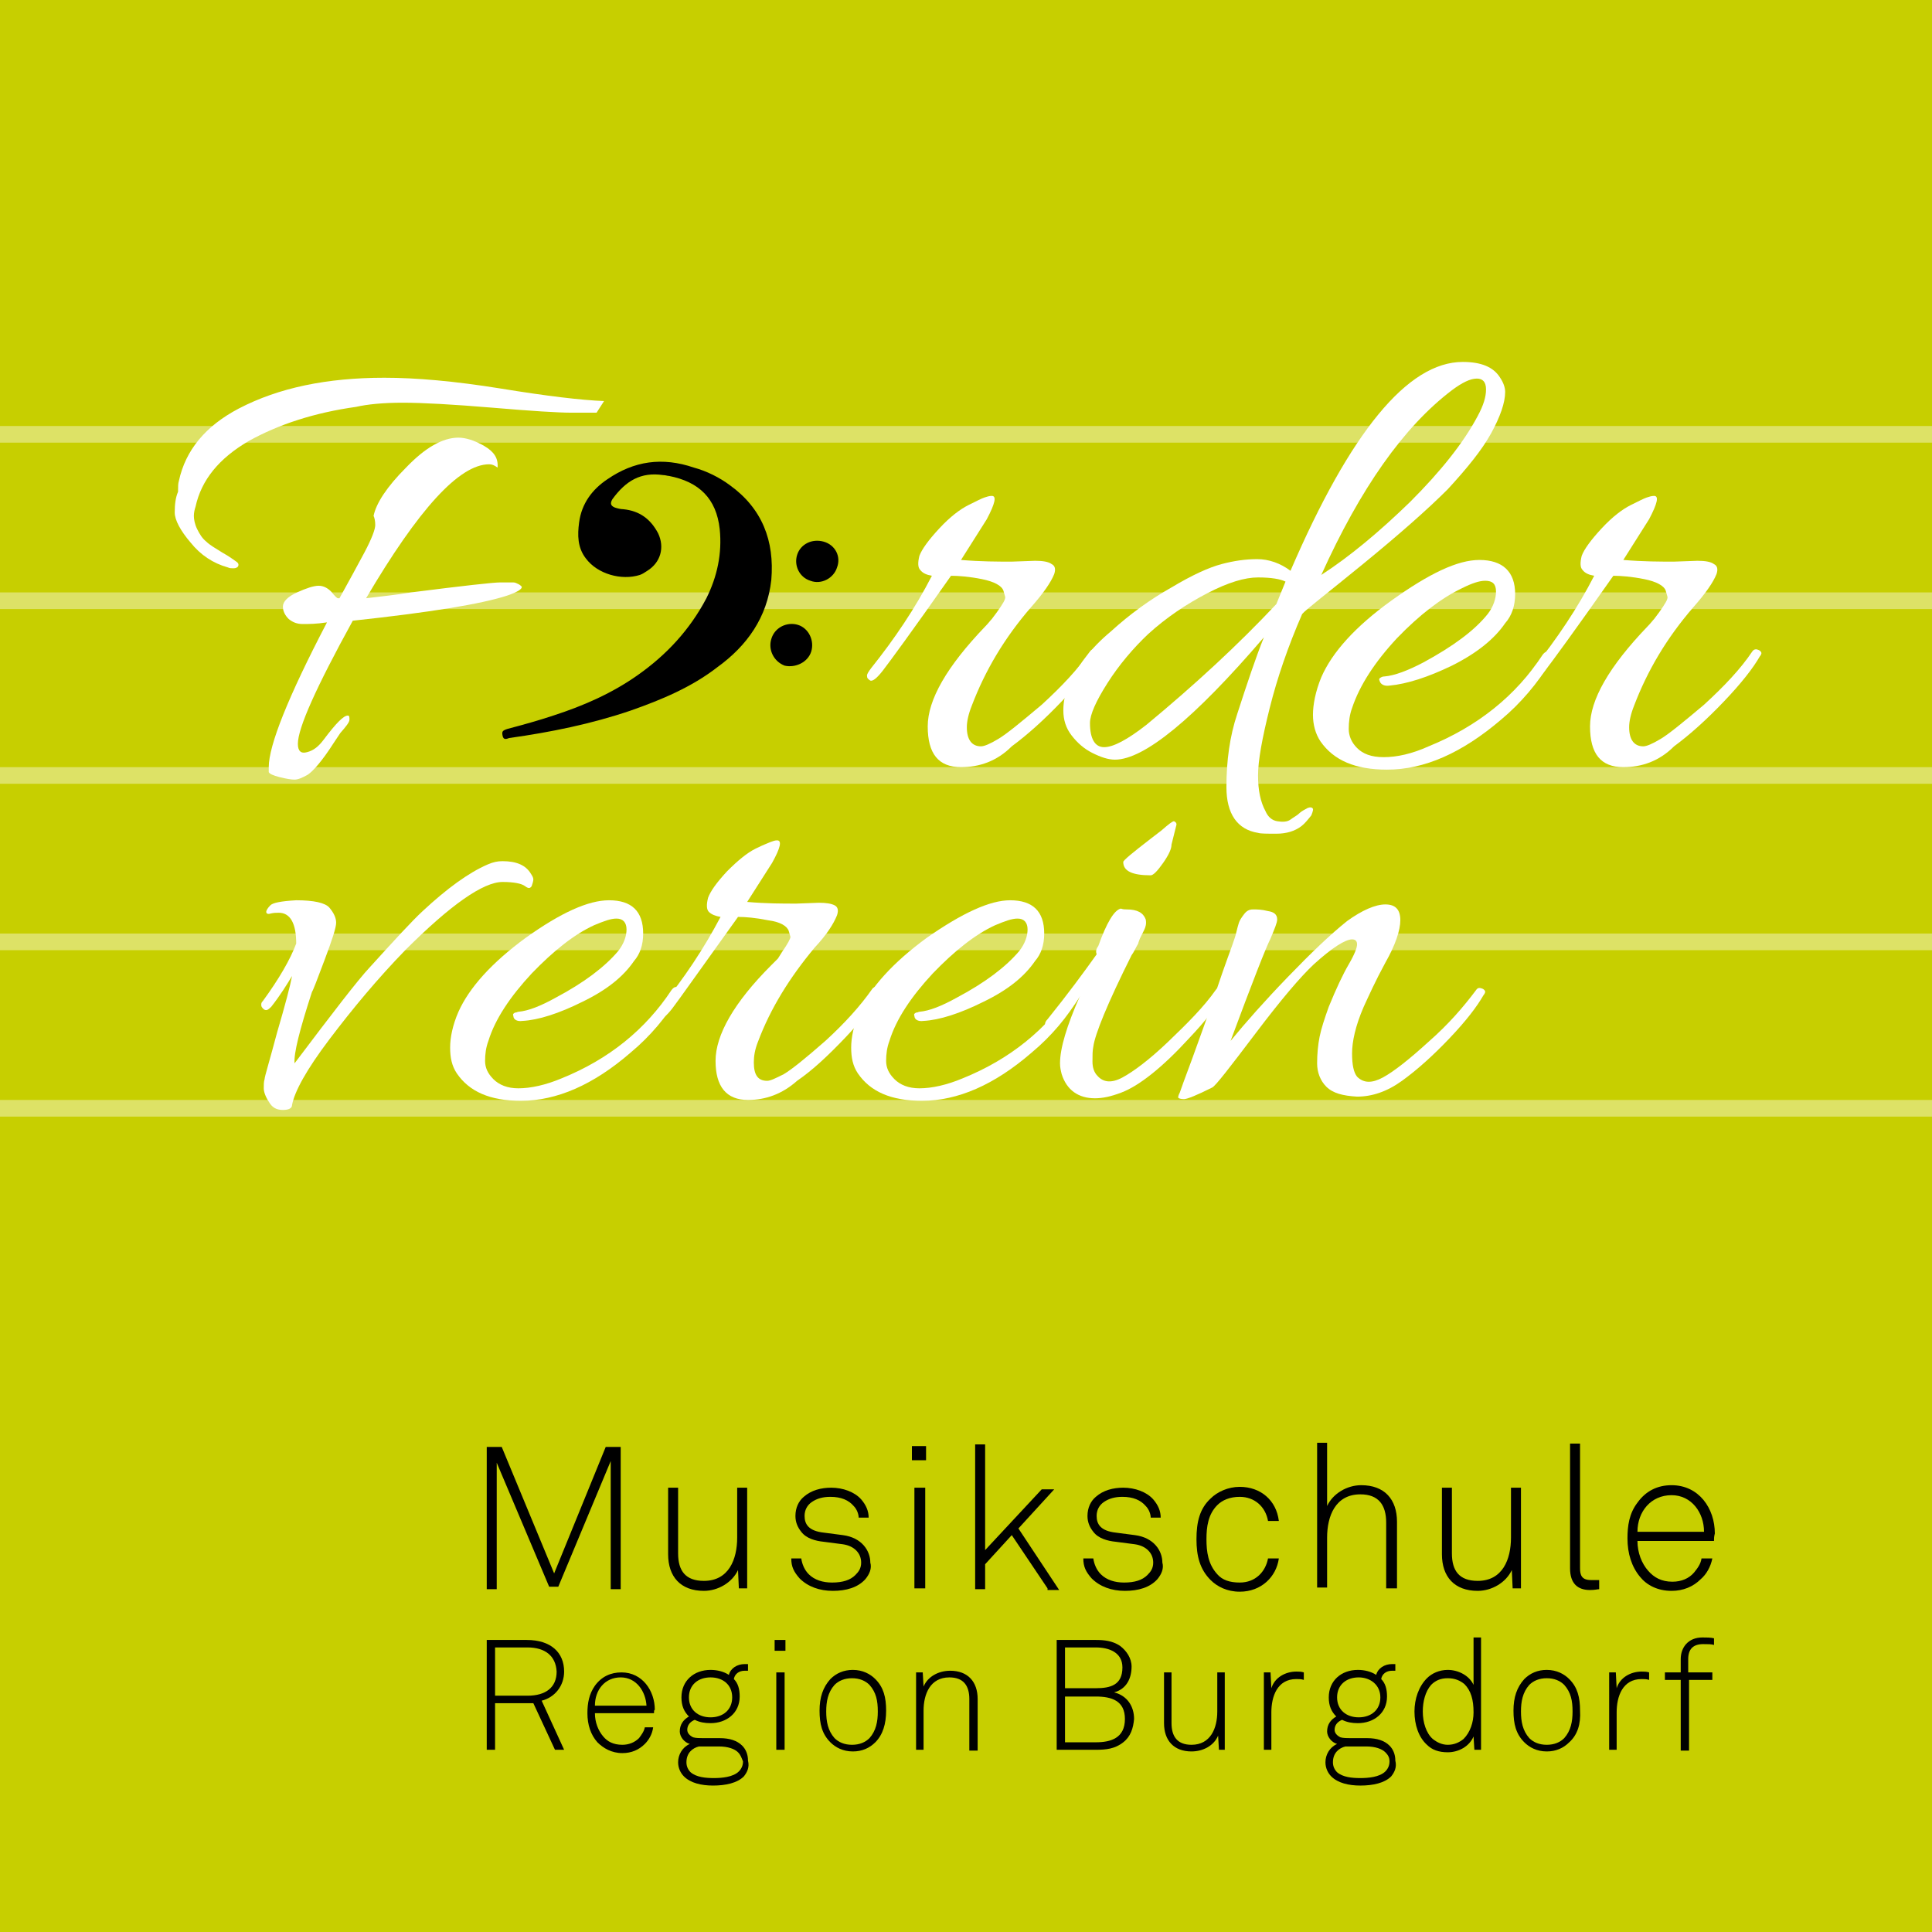 <?xml version="1.0" encoding="utf-8"?>
<!-- Generator: Adobe Illustrator 19.1.0, SVG Export Plug-In . SVG Version: 6.00 Build 0)  -->
<!DOCTYPE svg PUBLIC "-//W3C//DTD SVG 1.1//EN" "http://www.w3.org/Graphics/SVG/1.1/DTD/svg11.dtd">
<svg version="1.1" id="Ebene_1" xmlns="http://www.w3.org/2000/svg" xmlns:xlink="http://www.w3.org/1999/xlink" x="0px" y="0px"
	 viewBox="0 0 232.2 232.2" enable-background="new 0 0 232.2 232.2" xml:space="preserve">
<rect x="-0.7" y="-1.9" fill="#C7CF00" width="233" height="235.7"/>
<g opacity="0.4">
	<g>
		<rect x="-0.7" y="132.2" fill="#FFFFFF" width="233" height="2"/>
	</g>
	<g>
		<rect x="-0.7" y="51.2" fill="#FFFFFF" width="233" height="2"/>
	</g>
	<g>
		<rect x="-0.7" y="71.2" fill="#FFFFFF" width="233" height="2"/>
	</g>
	<g>
		<rect x="-0.7" y="92.2" fill="#FFFFFF" width="233" height="2"/>
	</g>
	<g>
		<rect x="-0.7" y="112.2" fill="#FFFFFF" width="233" height="2"/>
	</g>
</g>
<g>
	<g>
		<path d="M73.4,190.9v-15.3l-6.3,15.1h-1.1l-6.3-14.9v15.2h-1.2v-17.1h1.8l6.3,15.2l6.2-15.2h1.8v17.1H73.4z"/>
		<path d="M88.8,190.9l-0.1-2.2c-0.7,1.5-2.4,2.5-4.1,2.5c-2.8,0-4.3-1.7-4.3-4.4v-8h1.2v7.9c0,2.1,0.9,3.3,3.1,3.3c3,0,4-2.6,4-5.2
			v-6h1.2v12.1H88.8z"/>
		<path d="M104,189.8c-0.9,1-2.3,1.4-3.9,1.4c-1.6,0-3-0.5-4-1.5c-0.7-0.8-1-1.4-1-2.4h1.2c0.1,0.7,0.4,1.4,0.9,1.9
			c0.7,0.7,1.7,1,2.8,1c1.3,0,2.2-0.3,2.8-0.9c0.4-0.4,0.7-0.8,0.7-1.5c0-1.1-0.8-2-2.2-2.2l-2.3-0.3c-1-0.1-2.1-0.4-2.7-1.2
			c-0.4-0.5-0.7-1.1-0.7-1.9c0-1,0.4-1.8,1-2.3c0.9-0.8,2.1-1.1,3.3-1.1c1.4,0,2.8,0.5,3.6,1.4c0.6,0.7,0.9,1.4,0.9,2.2h-1.2
			c0-0.4-0.2-1-0.6-1.4c-0.6-0.7-1.5-1.1-2.8-1.1c-0.9,0-1.6,0.2-2.2,0.6c-0.6,0.4-0.9,1-0.9,1.7c0,1,0.5,1.8,2.3,2l2.3,0.3
			c2.3,0.3,3.3,1.9,3.3,3.3C104.8,188.5,104.5,189.2,104,189.8z"/>
		<path d="M109.6,175.5v-1.7h1.7v1.7H109.6z M109.9,190.9v-12.1h1.3v12.1H109.9z"/>
		<path d="M125.9,190.9l-4.3-6.4l-3.2,3.5v3h-1.2v-17.4h1.2v12.7l6.8-7.3h1.5l-4.3,4.7l4.9,7.4H125.9z"/>
		<path d="M139.1,189.8c-0.9,1-2.3,1.4-3.9,1.4c-1.6,0-3-0.5-4-1.5c-0.7-0.8-1-1.4-1-2.4h1.2c0.1,0.7,0.4,1.4,0.9,1.9
			c0.7,0.7,1.7,1,2.8,1c1.3,0,2.2-0.3,2.8-0.9c0.4-0.4,0.7-0.8,0.7-1.5c0-1.1-0.8-2-2.2-2.2l-2.3-0.3c-1-0.1-2.1-0.4-2.7-1.2
			c-0.4-0.5-0.7-1.1-0.7-1.9c0-1,0.4-1.8,1-2.3c0.9-0.8,2.1-1.1,3.3-1.1c1.4,0,2.8,0.5,3.6,1.4c0.6,0.7,0.9,1.4,0.9,2.2h-1.2
			c0-0.4-0.2-1-0.6-1.4c-0.6-0.7-1.5-1.1-2.8-1.1c-0.9,0-1.6,0.2-2.2,0.6c-0.6,0.4-0.9,1-0.9,1.7c0,1,0.5,1.8,2.3,2l2.3,0.3
			c2.3,0.3,3.3,1.9,3.3,3.3C139.9,188.5,139.6,189.2,139.1,189.8z"/>
		<path d="M149,191.3c-1.5,0-2.7-0.6-3.5-1.4c-1.3-1.3-1.7-2.9-1.7-4.9c0-2.1,0.4-3.7,1.7-4.9c0.8-0.8,2.1-1.4,3.5-1.4
			c2.5,0,4.4,1.6,4.7,4.1h-1.3c-0.3-1.7-1.6-2.9-3.4-2.9c-1.2,0-2.1,0.4-2.7,1c-1.1,1.1-1.3,2.6-1.3,4.1s0.2,3,1.3,4.2
			c0.6,0.7,1.5,1,2.7,1c1.9,0,3.1-1.3,3.4-2.9h1.3C153.4,189.5,151.6,191.3,149,191.3z"/>
		<path d="M166.6,190.9V183c0-2.1-0.9-3.4-3.1-3.4c-3,0-4,2.6-4,5.2v6h-1.2v-17.4h1.2v7.6c0.7-1.5,2.4-2.5,4.1-2.5
			c2.8,0,4.3,1.7,4.3,4.4v8H166.6z"/>
		<path d="M181.8,190.9l-0.1-2.2c-0.7,1.5-2.4,2.5-4.1,2.5c-2.8,0-4.3-1.7-4.3-4.4v-8h1.2v7.9c0,2.1,0.9,3.3,3.1,3.3
			c3,0,4-2.6,4-5.2v-6h1.2v12.1H181.8z"/>
		<path d="M191.1,191.1c-1.5,0-2.4-0.8-2.4-2.6v-15h1.2v15c0,0.8,0.2,1.4,1.3,1.4c0.5,0,0.7,0,1,0v1.1
			C192,191,191.7,191.1,191.1,191.1z"/>
		<path d="M206,185.2h-9.2c0,1.4,0.5,2.7,1.3,3.6c0.7,0.8,1.6,1.3,2.9,1.3c1.1,0,2-0.4,2.6-1.1c0.4-0.5,0.8-1,0.9-1.7h1.3
			c-0.2,1-0.7,1.9-1.4,2.5c-0.9,0.9-2.1,1.4-3.5,1.4c-1.7,0-3-0.7-3.8-1.7c-1-1.2-1.5-2.8-1.5-4.6c0-1.5,0.2-3,1.2-4.3
			c1-1.4,2.4-2.1,4.1-2.1c3.3,0,5.2,2.8,5.2,5.8C206,184.7,206,184.9,206,185.2z M200.9,179.7c-2.5,0-4.1,2-4.1,4.4h8
			C204.8,181.8,203.3,179.7,200.9,179.7z"/>
	</g>
	<g>
		<path d="M65.1,204.4l2.7,5.9h-1.1l-2.6-5.6h-4.6v5.6h-1v-13.2h4.8c2.9,0,4.5,1.5,4.5,3.8C67.8,202.6,66.7,204,65.1,204.4z
			 M63.4,198h-3.9v5.8h3.9c2.2,0,3.5-1,3.5-2.9C66.8,199,65.5,198,63.4,198z"/>
		<path d="M78.6,205.9h-7.1c0,1.1,0.4,2.1,1,2.8c0.5,0.6,1.2,1,2.3,1c0.8,0,1.5-0.3,2-0.8c0.3-0.4,0.6-0.8,0.7-1.3h1
			c-0.1,0.8-0.5,1.5-1,2c-0.7,0.7-1.6,1.1-2.7,1.1c-1.3,0-2.3-0.6-3-1.3c-0.8-0.9-1.2-2.1-1.2-3.5c0-1.2,0.2-2.3,0.9-3.3
			c0.8-1.1,1.9-1.6,3.2-1.6c2.5,0,4,2.2,4,4.5C78.6,205.5,78.6,205.7,78.6,205.9z M74.6,201.6c-1.9,0-3.1,1.5-3.1,3.4h6.2
			C77.6,203.3,76.5,201.6,74.6,201.6z"/>
		<path d="M89.4,213.5c-0.8,0.8-2.2,1.1-3.7,1.1c-1.4,0-2.7-0.3-3.5-1.1c-0.4-0.4-0.7-1-0.7-1.7c0-0.9,0.5-1.8,1.4-2.2
			c-0.7-0.2-1.2-0.9-1.2-1.5c0-0.8,0.4-1.4,1.1-1.8c-0.6-0.6-0.9-1.3-0.9-2.3c0-2,1.5-3.3,3.5-3.3c0.8,0,1.6,0.2,2.2,0.6
			c0.2-0.8,1-1.3,1.9-1.3c0.1,0,0.2,0,0.4,0v0.8c-0.1,0-0.2,0-0.4,0c-0.7,0-1.2,0.4-1.3,1c0.5,0.5,0.7,1.2,0.7,2.1
			c0,2-1.6,3.2-3.5,3.2c-0.7,0-1.3-0.1-1.9-0.4c-0.5,0.2-0.9,0.6-0.9,1.2c0,0.4,0.3,0.7,0.7,0.9c0.3,0.1,0.9,0.1,1.2,0.1h2
			c1.2,0,2.1,0.3,2.7,0.9c0.4,0.4,0.7,1,0.7,1.8C90.1,212.4,89.8,213,89.4,213.5z M88.7,210.6c-0.4-0.4-1.2-0.7-2.3-0.7H84
			c-0.8,0.2-1.5,0.8-1.5,1.9c0,0.5,0.2,0.9,0.5,1.2c0.7,0.6,1.8,0.7,2.8,0.7c0.9,0,2.3-0.1,3-0.8c0.3-0.3,0.5-0.7,0.5-1.2
			C89.1,211.2,89,210.9,88.7,210.6z M85.4,201.6c-1.5,0-2.6,0.9-2.6,2.4c0,1.5,1.1,2.4,2.6,2.4c1.5,0,2.6-0.9,2.6-2.4
			C88,202.5,86.9,201.6,85.4,201.6z"/>
		<path d="M93.1,198.4v-1.3h1.3v1.3H93.1z M93.3,210.3V201h1v9.3H93.3z"/>
		<path d="M105.2,209.4c-0.7,0.7-1.6,1.1-2.7,1.1c-1.2,0-2.1-0.5-2.7-1.1c-1-1-1.3-2.2-1.3-3.8c0-1.6,0.4-2.8,1.3-3.8
			c0.7-0.7,1.6-1.1,2.7-1.1c1.2,0,2.1,0.5,2.7,1.1c1,1,1.3,2.2,1.3,3.8C106.5,207.2,106.1,208.5,105.2,209.4z M104.5,202.5
			c-0.5-0.5-1.2-0.8-2.1-0.8c-0.9,0-1.6,0.3-2.1,0.8c-0.8,0.9-1,2-1,3.2c0,1.2,0.2,2.3,1,3.2c0.5,0.5,1.2,0.8,2.1,0.8
			c0.9,0,1.6-0.3,2.1-0.8c0.8-0.9,1-2,1-3.2C105.5,204.4,105.3,203.4,104.5,202.5z"/>
		<path d="M116.5,210.3v-6.1c0-1.6-0.7-2.6-2.4-2.6c-2.3,0-3.1,2-3.1,4v4.7h-0.9V201h0.8l0.1,1.7c0.5-1.2,1.8-1.9,3.2-1.9
			c2.1,0,3.3,1.3,3.3,3.4v6.2H116.5z"/>
		<path d="M135,209.4c-1,0.8-2.1,0.9-3.3,0.9H127v-13.2h4.7c1,0,2,0.1,2.9,0.7c0.8,0.6,1.4,1.5,1.4,2.5c0,1.4-0.6,2.7-2.1,3.1
			c1.6,0.4,2.4,1.7,2.4,3.2C136.2,207.7,135.9,208.7,135,209.4z M131.7,198H128v4.9h3.7c1.8,0,3.2-0.4,3.2-2.5
			C134.9,198.6,133.3,198,131.7,198z M131.7,203.9H128v5.5h3.7c1.8,0,3.5-0.5,3.5-2.8C135.2,204.4,133.6,203.9,131.7,203.9z"/>
		<path d="M146.5,210.3l-0.1-1.7c-0.5,1.2-1.8,1.9-3.2,1.9c-2.1,0-3.3-1.3-3.3-3.4V201h0.9v6.1c0,1.6,0.7,2.6,2.4,2.6
			c2.3,0,3.1-2,3.1-4V201h0.9v9.3H146.5z"/>
		<path d="M155.8,201.8c-2.3,0-3,2.1-3,4v4.5h-0.9V201h0.8l0.1,1.9c0.4-1.3,1.7-2,3-2c0.3,0,0.6,0,0.9,0.1v0.9
			C156.4,201.8,156.1,201.8,155.8,201.8z"/>
		<path d="M167.2,213.5c-0.8,0.8-2.2,1.1-3.7,1.1c-1.4,0-2.7-0.3-3.5-1.1c-0.4-0.4-0.7-1-0.7-1.7c0-0.9,0.5-1.8,1.4-2.2
			c-0.7-0.2-1.2-0.9-1.2-1.5c0-0.8,0.4-1.4,1.1-1.8c-0.6-0.6-0.9-1.3-0.9-2.3c0-2,1.5-3.3,3.5-3.3c0.8,0,1.6,0.2,2.2,0.6
			c0.2-0.8,1-1.3,1.9-1.3c0.1,0,0.2,0,0.4,0v0.8c-0.1,0-0.2,0-0.4,0c-0.7,0-1.2,0.4-1.3,1c0.5,0.5,0.7,1.2,0.7,2.1
			c0,2-1.6,3.2-3.5,3.2c-0.7,0-1.3-0.1-1.9-0.4c-0.5,0.2-0.9,0.6-0.9,1.2c0,0.4,0.3,0.7,0.7,0.9c0.3,0.1,0.9,0.1,1.2,0.1h2
			c1.2,0,2.1,0.3,2.7,0.9c0.4,0.4,0.7,1,0.7,1.8C167.9,212.4,167.6,213,167.2,213.5z M166.5,210.6c-0.4-0.4-1.2-0.7-2.3-0.7h-2.5
			c-0.8,0.2-1.5,0.8-1.5,1.9c0,0.5,0.2,0.9,0.5,1.2c0.7,0.6,1.8,0.7,2.8,0.7c0.9,0,2.3-0.1,3-0.8c0.3-0.3,0.5-0.7,0.5-1.2
			C167,211.2,166.8,210.9,166.5,210.6z M163.3,201.6c-1.5,0-2.6,0.9-2.6,2.4c0,1.5,1.1,2.4,2.6,2.4c1.5,0,2.6-0.9,2.6-2.4
			C165.9,202.5,164.7,201.6,163.3,201.6z"/>
		<path d="M177.2,210.3l-0.1-1.6c-0.5,1.2-1.8,1.9-3.1,1.9c-1.1,0-1.9-0.3-2.5-0.9c-1-0.9-1.5-2.4-1.5-4c0-1.5,0.5-3,1.5-4
			c0.6-0.6,1.5-1,2.5-1c1.3,0,2.6,0.7,3.1,1.8v-5.7h0.9v13.5H177.2z M176,202.4c-0.5-0.4-1.1-0.7-2-0.7c-0.9,0-1.5,0.3-2,0.8
			c-0.7,0.8-1,2-1,3.2c0,1.3,0.4,2.6,1.2,3.3c0.5,0.4,1.1,0.7,1.8,0.7c0.8,0,1.4-0.3,1.9-0.7c0.8-0.8,1.2-2,1.2-3.2
			C177.1,204.3,176.8,203.2,176,202.4z"/>
		<path d="M188.6,209.4c-0.7,0.7-1.6,1.1-2.7,1.1c-1.2,0-2.1-0.5-2.7-1.1c-1-1-1.3-2.2-1.3-3.8c0-1.6,0.4-2.8,1.3-3.8
			c0.7-0.7,1.6-1.1,2.7-1.1c1.2,0,2.1,0.5,2.7,1.1c1,1,1.3,2.2,1.3,3.8C190,207.2,189.6,208.5,188.6,209.4z M188,202.5
			c-0.5-0.5-1.2-0.8-2.1-0.8s-1.6,0.3-2.1,0.8c-0.8,0.9-1,2-1,3.2c0,1.2,0.2,2.3,1,3.2c0.5,0.5,1.2,0.8,2.1,0.8s1.6-0.3,2.1-0.8
			c0.8-0.9,1-2,1-3.2C189,204.4,188.8,203.4,188,202.5z"/>
		<path d="M197.3,201.8c-2.3,0-3,2.1-3,4v4.5h-0.9V201h0.8l0.1,1.9c0.4-1.3,1.7-2,3-2c0.3,0,0.6,0,0.9,0.1v0.9
			C197.9,201.8,197.6,201.8,197.3,201.8z"/>
		<path d="M204.7,197.6c-1.2,0-1.8,0.6-1.8,1.8v1.6h2.9v0.9H203v8.5H202v-8.5h-1.9V201h1.9v-1.6c0-1.4,0.9-2.6,2.6-2.6
			c0.5,0,1,0,1.4,0.1v0.8C205.7,197.6,205.3,197.6,204.7,197.6z"/>
	</g>
</g>
<path d="M83.4,56.2c-3.8-1.3-7.2-0.8-10.4,1.4c-1.8,1.2-3.1,2.9-3.4,5.2c-0.2,1.5-0.2,3,0.8,4.3c1.4,1.9,4.3,2.7,6.5,2
	c0.3-0.1,0.6-0.3,0.9-0.5c1.6-1,2.1-2.8,1.3-4.5c-0.9-1.7-2.2-2.7-4.2-2.9c-0.3,0-0.7-0.1-1-0.2c-0.5-0.2-0.6-0.5-0.3-1
	c1.6-2.2,3.4-3.3,6.1-2.9c0.3,0,0.5,0.1,0.7,0.1c3.6,0.7,5.7,2.7,6.1,6.4c0.3,2.9-0.3,5.7-1.6,8.3c-2,3.8-4.8,6.8-8.2,9.2
	c-3.1,2.2-6.5,3.7-10.2,4.9c-1.8,0.6-3.6,1.1-5.5,1.6c-0.6,0.2-0.7,0.3-0.6,0.8c0.1,0.6,0.5,0.4,0.8,0.3c5-0.7,9.9-1.7,14.6-3.3
	c3.7-1.3,7.3-2.8,10.4-5.2c3.6-2.6,6-6,6.5-10.5c0.4-4.7-1.1-8.6-5-11.4C86.5,57.4,84.9,56.6,83.4,56.2z M97.5,78.3
	c0.4-1.3-0.3-2.8-1.6-3.2c-1.3-0.4-2.8,0.3-3.2,1.7c-0.4,1.3,0.3,2.7,1.6,3.2C95.6,80.3,97.1,79.6,97.5,78.3z M99,65.1
	c-1.4-0.4-2.8,0.3-3.2,1.6c-0.4,1.3,0.3,2.7,1.6,3.1c1.3,0.5,2.8-0.3,3.2-1.6C101.1,66.9,100.4,65.5,99,65.1z"/>
<path fill="#FFFFFF" d="M71.7,49.6c-0.4,0-1.4,0-3,0c-1.6,0-4.8-0.2-9.5-0.6c-4.8-0.4-8.4-0.6-10.8-0.6c-2.4,0-4.3,0.2-5.6,0.5
	c-5,0.7-9.3,2.1-12.9,4.1c-3.6,2.1-5.7,4.7-6.4,7.9c-0.1,0.3-0.2,0.7-0.2,1.1c0,0.4,0.1,1,0.4,1.6c0.3,0.6,0.6,1.1,1.1,1.5
	c0.4,0.4,1.1,0.8,1.9,1.3c0.9,0.5,1.4,0.9,1.7,1.1c0.3,0.2,0.3,0.4,0.2,0.6c-0.2,0.2-0.4,0.2-0.6,0.2c-0.2,0-0.4,0-0.6-0.1
	c-1.8-0.5-3.3-1.5-4.5-3c-1.2-1.4-1.9-2.7-1.9-3.6c0-1,0.1-1.8,0.4-2.5c0-0.6,0-1,0.1-1.3c0.8-3.7,3.2-6.6,7.2-8.7
	c4.8-2.5,10.6-3.7,17.5-3.7c3.8,0,8.4,0.4,14,1.3c5.5,0.9,9.7,1.4,12.4,1.5L71.7,49.6z M41.8,86c0.2,0,0.2,0.2,0.2,0.5
	c0,0.3-0.4,0.8-1.1,1.6l-0.8,1.2c-1.4,2.2-2.5,3.4-3.1,3.8c-0.7,0.4-1.2,0.6-1.6,0.6s-1-0.1-1.8-0.3c-0.8-0.2-1.2-0.4-1.3-0.6
	c0-0.2,0-0.4,0-0.6c0-2.6,2.3-8.4,7-17.4c-1.3,0.2-2.2,0.2-2.9,0.2c-0.7,0-1.2-0.2-1.7-0.6c-0.4-0.4-0.7-0.9-0.7-1.5
	c0-0.6,0.6-1.2,1.7-1.7c1.1-0.5,2-0.8,2.6-0.8c0.6,0,1.1,0.3,1.5,0.7c0.4,0.5,0.7,0.8,0.8,0.8h0.2c1.1-2,2.1-3.8,3-5.5
	c0.9-1.7,1.3-2.8,1.3-3.3c0-0.5-0.1-0.9-0.2-1.1c0.3-1.5,1.6-3.5,3.9-5.8c2.3-2.4,4.4-3.6,6.3-3.6c0.8,0,1.9,0.3,3.1,1
	c1.2,0.7,1.7,1.5,1.6,2.6c-0.4-0.3-0.7-0.4-1-0.4c-3.6,0-8.5,5.4-14.8,16.1c1.7-0.2,3.6-0.4,5.4-0.7c6.3-0.8,9.9-1.2,10.7-1.2
	c0.8,0,1.4,0,1.6,0c0.2,0,0.4,0.1,0.6,0.2c0.2,0.1,0.3,0.2,0.4,0.3c0.1,0.3-0.6,0.7-1.8,1.1c-3.1,1-9.2,2-18.5,3
	c-4.4,8-6.6,12.9-6.6,14.8c0,0.9,0.4,1.2,1.1,1c0.8-0.2,1.4-0.7,2-1.5C40.4,86.9,41.3,86,41.8,86z"/>
<g>
	<path fill="#FFFFFF" d="M115.5,92.2c-2.7,0-4-1.6-4-4.9c0-3.2,2.3-7.2,6.9-12c0.4-0.4,0.6-0.7,0.8-0.9l0.6-0.8c0.7-1,1.1-1.6,1-1.9
		l-0.2-0.7c-0.2-0.6-1.1-1.1-2.6-1.4c-1.5-0.3-2.8-0.4-3.7-0.4c-4.7,6.7-7.5,10.5-8.2,11.4c-0.7,0.9-1.2,1.3-1.5,1.2
		c-0.3-0.2-0.4-0.3-0.4-0.6c0-0.2,0.2-0.5,0.5-0.9c2.8-3.5,5.3-7.2,7.3-11.1c-0.6-0.1-1.1-0.3-1.4-0.7c-0.3-0.3-0.3-0.9-0.1-1.7
		c0.3-0.8,1.1-1.9,2.4-3.3c1.3-1.4,2.5-2.3,3.5-2.8c1-0.5,1.6-0.8,1.9-0.9c0.3-0.1,0.6-0.2,0.9-0.2c0.6,0,0.4,0.9-0.6,2.8l-3.1,4.9
		c2.4,0.2,4.4,0.2,6.1,0.2l2.8-0.1c0.9,0,1.6,0.1,2,0.4c0.4,0.2,0.5,0.6,0.3,1.2c-0.4,1-1.3,2.3-2.8,4c-3.2,3.7-5.5,7.6-7.1,11.8
		c-0.4,1-0.6,1.9-0.6,2.6c0,1.5,0.6,2.3,1.7,2.3c0.4,0,1.1-0.3,2.1-0.9c1-0.6,2.7-2,5.2-4.1c2.4-2.2,4.4-4.3,5.8-6.4
		c0.2-0.3,0.5-0.3,0.7-0.2c0.3,0.1,0.4,0.3,0.4,0.4c0,0.1-0.1,0.3-0.2,0.4c-0.8,1.4-2.2,3.2-4.3,5.4c-2.1,2.2-4.1,4-6,5.4
		C119.8,91.5,117.7,92.2,115.5,92.2z"/>
	<path fill="#FFFFFF" d="M133.5,75.9c2.3-2.1,4.8-3.9,7.3-5.3c2.5-1.5,4.5-2.4,6-2.8c1.5-0.4,2.9-0.6,4.3-0.6c1.4,0,2.8,0.5,4,1.4
		c7.2-16.7,14.1-25.1,20.7-25.1c2.2,0,3.7,0.6,4.5,1.9c0.4,0.6,0.6,1.2,0.6,1.7c0,1.3-0.6,3-1.7,5c-1.1,2-2.9,4.2-5.2,6.7
		c-2.4,2.4-5.8,5.4-10.2,9c-4.4,3.6-6.9,5.5-7.3,6c-1.7,3.9-3,7.7-3.9,11.3c-0.9,3.6-1.4,6.3-1.4,8.1c0,1.8,0.3,3.2,0.9,4.3
		c0.3,0.7,0.8,1.1,1.4,1.2c0.6,0.1,1.2,0.1,1.6-0.2c0.4-0.3,0.8-0.5,1-0.7c0.2-0.2,0.5-0.4,0.9-0.6c0.3-0.2,0.6-0.2,0.7-0.1
		c0.2,0.1,0.1,0.4-0.1,0.9c-0.4,0.5-0.8,1-1.2,1.3c-0.8,0.6-1.8,0.9-3,0.9c-1.1,0-1.9,0-2.2-0.1c-2.5-0.4-3.8-2.3-3.8-5.5
		c0-3.2,0.4-6.1,1.3-8.8c1.2-3.7,2.2-6.7,3.2-9.2c-8.4,9.8-14.4,14.7-17.9,14.7c-0.8,0-1.7-0.3-2.7-0.8c-1-0.5-1.8-1.2-2.5-2.1
		c-0.7-0.9-1-1.9-1-3c0-1.1,0.2-2.1,0.7-3C129.4,80.1,131.1,77.9,133.5,75.9z M154.5,69.9c-0.6-0.3-1.7-0.5-3.3-0.5
		s-3.6,0.6-6.1,1.9c-2.5,1.3-4.9,2.9-7.1,4.9c-1.8,1.7-3.5,3.7-4.9,5.9c-1.4,2.2-2.1,3.8-2.1,4.8c0,1.9,0.6,2.9,1.7,2.9
		s2.8-0.9,5.1-2.7c5.8-4.8,11-9.6,15.6-14.5L154.5,69.9z M177.6,50c0.7-1.3,1-2.3,1-3.2c0-0.9-0.4-1.3-1.1-1.3c-0.8,0-1.8,0.5-3,1.4
		c-5.8,4.4-11,11.8-15.7,22.2c3.4-2.2,7-5.2,10.7-8.8C173.2,56.6,175.9,53.2,177.6,50z"/>
	<path fill="#FFFFFF" d="M177.8,67.3c2.8,0,4.3,1.4,4.3,4.1c0,1.4-0.4,2.6-1.2,3.5c-1.3,1.9-3.4,3.6-6.4,5.1
		c-2.9,1.4-5.4,2.2-7.5,2.4c-0.7,0.1-1.1-0.2-1.2-0.6c-0.1-0.2,0-0.3,0.2-0.4c0.2-0.1,0.3-0.1,0.4-0.1c1.2-0.1,2.8-0.7,4.7-1.7
		c3.5-1.9,6.1-3.8,7.7-5.8c0.7-0.9,1-1.9,1-2.7c0-0.9-0.4-1.3-1.3-1.3c-0.7,0-1.6,0.3-2.8,0.9c-2.5,1.2-5.1,3.2-7.8,6
		c-2.7,2.9-4.5,5.7-5.4,8.4c-0.3,0.8-0.4,1.7-0.4,2.5c0,0.8,0.3,1.6,1,2.3c0.7,0.7,1.7,1.1,3.2,1.1c1.6,0,3.4-0.4,5.4-1.3
		c5.9-2.4,10.5-6.1,13.7-11c0.3-0.4,0.6-0.5,0.9-0.2c0.2,0.1,0.3,0.2,0.3,0.4c0,0.2-0.1,0.3-0.2,0.6c-1.6,2.6-3.6,5-6,7
		c-4.7,4-9.2,6-13.7,6c-3.8,0-6.4-1.1-8-3.4c-0.6-0.9-0.9-2-0.9-3.2s0.3-2.8,1-4.5c1.3-3,4.1-6.1,8.4-9.2
		C171.8,68.9,175.2,67.3,177.8,67.3z"/>
	<path fill="#FFFFFF" d="M195.1,92.2c-2.7,0-4-1.6-4-4.9c0-3.2,2.3-7.2,6.9-12c0.4-0.4,0.6-0.7,0.8-0.9l0.6-0.8c0.7-1,1.1-1.6,1-1.9
		l-0.2-0.7c-0.2-0.6-1.1-1.1-2.6-1.4c-1.5-0.3-2.8-0.4-3.7-0.4c-4.7,6.7-7.5,10.5-8.2,11.4c-0.7,0.9-1.2,1.3-1.5,1.2
		c-0.3-0.2-0.4-0.3-0.4-0.6c0-0.2,0.2-0.5,0.5-0.9c2.8-3.5,5.3-7.2,7.3-11.1c-0.6-0.1-1.1-0.3-1.4-0.7c-0.3-0.3-0.3-0.9-0.1-1.7
		c0.3-0.8,1.1-1.9,2.4-3.3c1.3-1.4,2.5-2.3,3.5-2.8c1-0.5,1.6-0.8,1.9-0.9c0.3-0.1,0.6-0.2,0.9-0.2c0.6,0,0.4,0.9-0.6,2.8l-3.1,4.9
		c2.4,0.2,4.4,0.2,6.1,0.2l2.8-0.1c0.9,0,1.6,0.1,2,0.4c0.4,0.2,0.5,0.6,0.3,1.2c-0.4,1-1.3,2.3-2.8,4c-3.2,3.7-5.5,7.6-7.1,11.8
		c-0.4,1-0.6,1.9-0.6,2.6c0,1.5,0.6,2.3,1.7,2.3c0.4,0,1.1-0.3,2.1-0.9c1-0.6,2.7-2,5.2-4.1c2.4-2.2,4.4-4.3,5.8-6.4
		c0.2-0.3,0.5-0.3,0.7-0.2c0.3,0.1,0.4,0.3,0.4,0.4c0,0.1-0.1,0.3-0.2,0.4c-0.8,1.4-2.2,3.2-4.3,5.4c-2.1,2.2-4.1,4-6,5.4
		C199.4,91.5,197.3,92.2,195.1,92.2z"/>
</g>
<g>
	<path fill="#FFFFFF" d="M35.6,113.4c0-2.4-0.7-3.7-2.1-3.7c-0.3,0-0.6,0-1,0.1c-0.3,0.1-0.5,0-0.5-0.2c0-0.2,0.2-0.5,0.5-0.8
		c0.3-0.3,1.3-0.5,3.1-0.6c2.1,0,3.5,0.3,4,0.9c0.5,0.6,0.8,1.2,0.8,1.8c0,0.6-0.5,2.1-1.4,4.5c-0.9,2.4-1.4,3.7-1.5,3.8
		c-1.5,4.6-2.2,7.4-2.1,8.6c4.6-6.1,7.6-10,9-11.5c3-3.3,5.1-5.6,6.4-6.8c2.9-2.7,5.5-4.6,7.8-5.6c0.7-0.3,1.2-0.4,1.8-0.4
		c1.7,0,2.8,0.5,3.4,1.5c0.2,0.3,0.3,0.5,0.3,0.7c0,0.2-0.1,0.5-0.2,0.8c-0.2,0.3-0.4,0.3-0.8,0c-0.4-0.3-1.3-0.5-2.7-0.5
		c-2.3,0-6.2,2.7-11.7,8.2c-3.3,3.4-6.3,7-9.1,10.7c-2.8,3.7-4.2,6.3-4.5,7.9c0,0.4-0.4,0.6-1.1,0.6c-0.8,0-1.3-0.3-1.7-1
		c-0.4-0.6-0.6-1.2-0.6-1.6c0-0.4,0-0.8,0.1-1.1c0-0.3,0.6-2.2,1.5-5.6c1-3.4,1.6-5.7,1.8-6.8c-0.6,1-1.4,2.3-2.5,3.7
		c-0.4,0.4-0.6,0.5-0.9,0.3c-0.2-0.2-0.3-0.3-0.3-0.5c0-0.2,0-0.3,0.2-0.5C33.5,117.7,34.9,115.3,35.6,113.4z"/>
	<path fill="#FFFFFF" d="M73.2,108.2c2.7,0,4.1,1.3,4.1,4c0,1.4-0.4,2.5-1.1,3.3c-1.3,1.9-3.3,3.5-6.2,4.9c-2.8,1.4-5.3,2.2-7.2,2.3
		c-0.7,0.1-1.1-0.2-1.1-0.6c-0.1-0.2,0-0.3,0.2-0.4c0.2,0,0.3-0.1,0.4-0.1c1.2-0.1,2.7-0.7,4.5-1.7c3.4-1.8,5.9-3.7,7.5-5.6
		c0.7-0.9,1-1.8,1-2.6c0-0.8-0.4-1.3-1.2-1.3c-0.7,0-1.5,0.3-2.7,0.8c-2.4,1.1-4.9,3.1-7.5,5.8c-2.6,2.8-4.4,5.5-5.2,8.1
		c-0.3,0.8-0.4,1.6-0.4,2.4c0,0.8,0.3,1.5,1,2.2c0.7,0.7,1.7,1.1,3,1.1c1.5,0,3.3-0.4,5.2-1.2c5.7-2.3,10.1-5.9,13.2-10.6
		c0.3-0.4,0.6-0.5,0.8-0.2c0.2,0.1,0.3,0.2,0.3,0.4c0,0.2-0.1,0.3-0.2,0.5c-1.5,2.5-3.4,4.8-5.8,6.8c-4.5,3.9-8.9,5.8-13.2,5.8
		c-3.7,0-6.2-1.1-7.7-3.3c-0.6-0.9-0.8-1.9-0.8-3.1s0.3-2.7,1-4.3c1.3-2.9,4-5.9,8.1-8.9C67.4,109.7,70.7,108.2,73.2,108.2z"/>
	<path fill="#FFFFFF" d="M89.9,132.2c-2.6,0-3.9-1.6-3.9-4.7c0-3.1,2.2-7,6.7-11.5c0.4-0.4,0.6-0.6,0.8-0.8l0.5-0.8
		c0.7-1,1-1.6,1-1.8l-0.2-0.7c-0.2-0.6-1-1.1-2.5-1.3c-1.5-0.3-2.7-0.4-3.6-0.4c-4.6,6.4-7.2,10.1-7.9,11c-0.7,0.9-1.2,1.3-1.4,1.1
		c-0.3-0.2-0.4-0.3-0.4-0.5c0-0.2,0.2-0.5,0.5-0.9c2.7-3.3,5.1-6.9,7.1-10.7c-0.6-0.1-1.1-0.3-1.4-0.6c-0.3-0.3-0.3-0.9-0.1-1.7
		c0.3-0.8,1-1.8,2.3-3.2c1.3-1.3,2.4-2.2,3.4-2.7c1-0.5,1.6-0.7,1.8-0.8c0.3-0.1,0.5-0.2,0.8-0.2c0.6,0,0.4,0.9-0.6,2.7l-3,4.7
		c2.3,0.2,4.2,0.2,5.9,0.2l2.7-0.1c0.9,0,1.5,0.1,1.9,0.3c0.4,0.2,0.5,0.6,0.3,1.2c-0.4,1-1.2,2.3-2.7,3.9c-3,3.6-5.3,7.3-6.8,11.3
		c-0.4,1-0.5,1.8-0.5,2.5c0,1.5,0.5,2.2,1.6,2.2c0.4,0,1-0.3,2-0.8c1-0.6,2.6-1.9,5-4c2.3-2.1,4.2-4.2,5.6-6.2
		c0.2-0.3,0.4-0.3,0.7-0.2c0.3,0.1,0.4,0.3,0.4,0.4c0,0.1-0.1,0.3-0.2,0.4c-0.8,1.4-2.1,3.1-4.1,5.2c-2,2.1-3.9,3.9-5.8,5.2
		C94,131.5,92,132.2,89.9,132.2z"/>
	<path fill="#FFFFFF" d="M121.4,108.2c2.7,0,4.1,1.3,4.1,4c0,1.4-0.4,2.5-1.1,3.3c-1.3,1.9-3.3,3.5-6.2,4.9
		c-2.8,1.4-5.3,2.2-7.2,2.3c-0.7,0.1-1.1-0.2-1.1-0.6c-0.1-0.2,0-0.3,0.2-0.4c0.2,0,0.3-0.1,0.4-0.1c1.2-0.1,2.7-0.7,4.5-1.7
		c3.4-1.8,5.9-3.7,7.5-5.6c0.7-0.9,1-1.8,1-2.6c0-0.8-0.4-1.3-1.2-1.3c-0.7,0-1.5,0.3-2.7,0.8c-2.4,1.1-4.9,3.1-7.5,5.8
		c-2.6,2.8-4.4,5.5-5.2,8.1c-0.3,0.8-0.4,1.6-0.4,2.4c0,0.8,0.3,1.5,1,2.2c0.7,0.7,1.7,1.1,3,1.1c1.5,0,3.3-0.4,5.2-1.2
		c5.7-2.3,10.1-5.9,13.2-10.6c0.3-0.4,0.6-0.5,0.8-0.2c0.2,0.1,0.3,0.2,0.3,0.4c0,0.2-0.1,0.3-0.2,0.5c-1.5,2.5-3.4,4.8-5.8,6.8
		c-4.5,3.9-8.9,5.8-13.2,5.8c-3.7,0-6.2-1.1-7.7-3.3c-0.6-0.9-0.8-1.9-0.8-3.1s0.3-2.7,1-4.3c1.3-2.9,4-5.9,8.1-8.9
		C115.7,109.7,119,108.2,121.4,108.2z"/>
	<path fill="#FFFFFF" d="M135.4,109.3c1.3,0,2,0.4,2.3,1.2c0.1,0.5,0,0.9-0.2,1.3c-0.2,0.4-0.4,0.8-0.5,1c-0.1,0.3-0.2,0.5-0.2,0.6
		c-0.3,0.5-0.5,1-0.8,1.4c-2.9,5.8-4.4,9.5-4.6,11c-0.1,0.5-0.1,1-0.1,1.8c0,0.7,0.2,1.3,0.6,1.7c0.7,0.8,1.7,0.9,3,0.2
		c1.3-0.7,3.2-2.1,5.5-4.3s4.3-4.2,5.7-6.2c0.2-0.3,0.4-0.3,0.7-0.2c0.3,0.1,0.4,0.3,0.4,0.4c0,0.1-0.1,0.3-0.2,0.4
		c-0.8,1.4-2.1,3.1-4.1,5.2c-3.2,3.5-6,5.7-8.1,6.5c-1.3,0.5-2.3,0.7-3.2,0.7c-2,0-3.4-1-4-2.9c-0.1-0.4-0.2-0.8-0.2-1.3
		c0-1.8,0.8-4.5,2.4-8.1c-0.3,0.6-1.2,1.8-3,3.8c-0.5,0.5-0.8,0.5-1.1,0c-0.1-0.1-0.1-0.2-0.1-0.4c0-0.2,0.1-0.4,0.3-0.6
		c2.5-3.1,4.4-5.7,5.9-7.8c-0.1-0.3-0.1-0.6,0.2-1c1-2.8,1.9-4.3,2.7-4.5C135,109.3,135.2,109.3,135.4,109.3z M141.4,99.1l-0.6,2.4
		c0,0.5-0.3,1.2-1,2.2c-0.7,1-1.2,1.5-1.5,1.5c-2.2,0-3.3-0.5-3.3-1.6c0-0.2,1.1-1.1,3.3-2.8l1.3-1c0.8-0.7,1.3-1.1,1.5-1.1
		C141.3,98.8,141.4,98.9,141.4,99.1z"/>
	<path fill="#FFFFFF" d="M166.5,108.7c1.2,0,1.8,0.6,1.8,1.9c0,1.2-0.6,3-1.8,5.1c-1.2,2.2-2,4-2.6,5.3c-1,2.3-1.4,4.2-1.4,5.6
		c0,1.4,0.2,2.3,0.6,2.8c0.8,0.8,1.8,0.8,3.1,0.1c1.3-0.7,3.2-2.2,5.5-4.3c2.4-2.1,4.2-4.2,5.7-6.2c0.2-0.3,0.4-0.3,0.7-0.2
		c0.3,0.1,0.4,0.3,0.4,0.4c0,0.1-0.1,0.3-0.2,0.4c-0.8,1.4-2.1,3.1-4.1,5.2c-2,2.1-3.9,3.8-5.7,5.1c-1.8,1.3-3.6,1.9-5.4,1.9
		c-1.7-0.1-2.9-0.4-3.7-1.2c-0.7-0.7-1.1-1.7-1.1-2.8c0-1.1,0.1-2.2,0.3-3.2c0.2-1,0.6-2.2,1.1-3.6c0.9-2.2,1.7-3.9,2.4-5.1
		c0.7-1.2,1-2,1-2.4c0-0.4-0.2-0.6-0.6-0.6c-0.8,0-2.4,1-4.6,3c-1.6,1.5-3.9,4.2-7,8.3c-3.1,4.1-4.8,6.3-5.2,6.5
		c-1.8,0.9-3,1.4-3.4,1.4s-0.7-0.1-0.7-0.2c0-0.2,0.1-0.4,0.2-0.6c0.1-0.3,0.6-1.7,1.5-4.1c0.9-2.5,1.9-5.2,2.9-8.2
		c1-3,1.7-4.8,1.9-5.4c0.2-0.6,0.4-1.1,0.5-1.6c0.1-0.4,0.2-0.8,0.3-1.1c0.1-0.3,0.3-0.6,0.6-1c0.3-0.4,0.6-0.6,1.1-0.6
		c0.5,0,1,0,1.8,0.2c0.7,0.1,1.1,0.4,1.1,1c0,0.4-0.3,1.1-0.8,2.3c-0.6,1.2-2.2,5.3-4.8,12.3c1.8-2.2,4.1-4.8,6.9-7.7
		c2.8-2.9,5.1-5.1,7.1-6.7C163.7,109.4,165.3,108.7,166.5,108.7z"/>
</g>
<g>
</g>
<g>
</g>
<g>
</g>
<g>
</g>
<g>
</g>
<g>
</g>
</svg>
